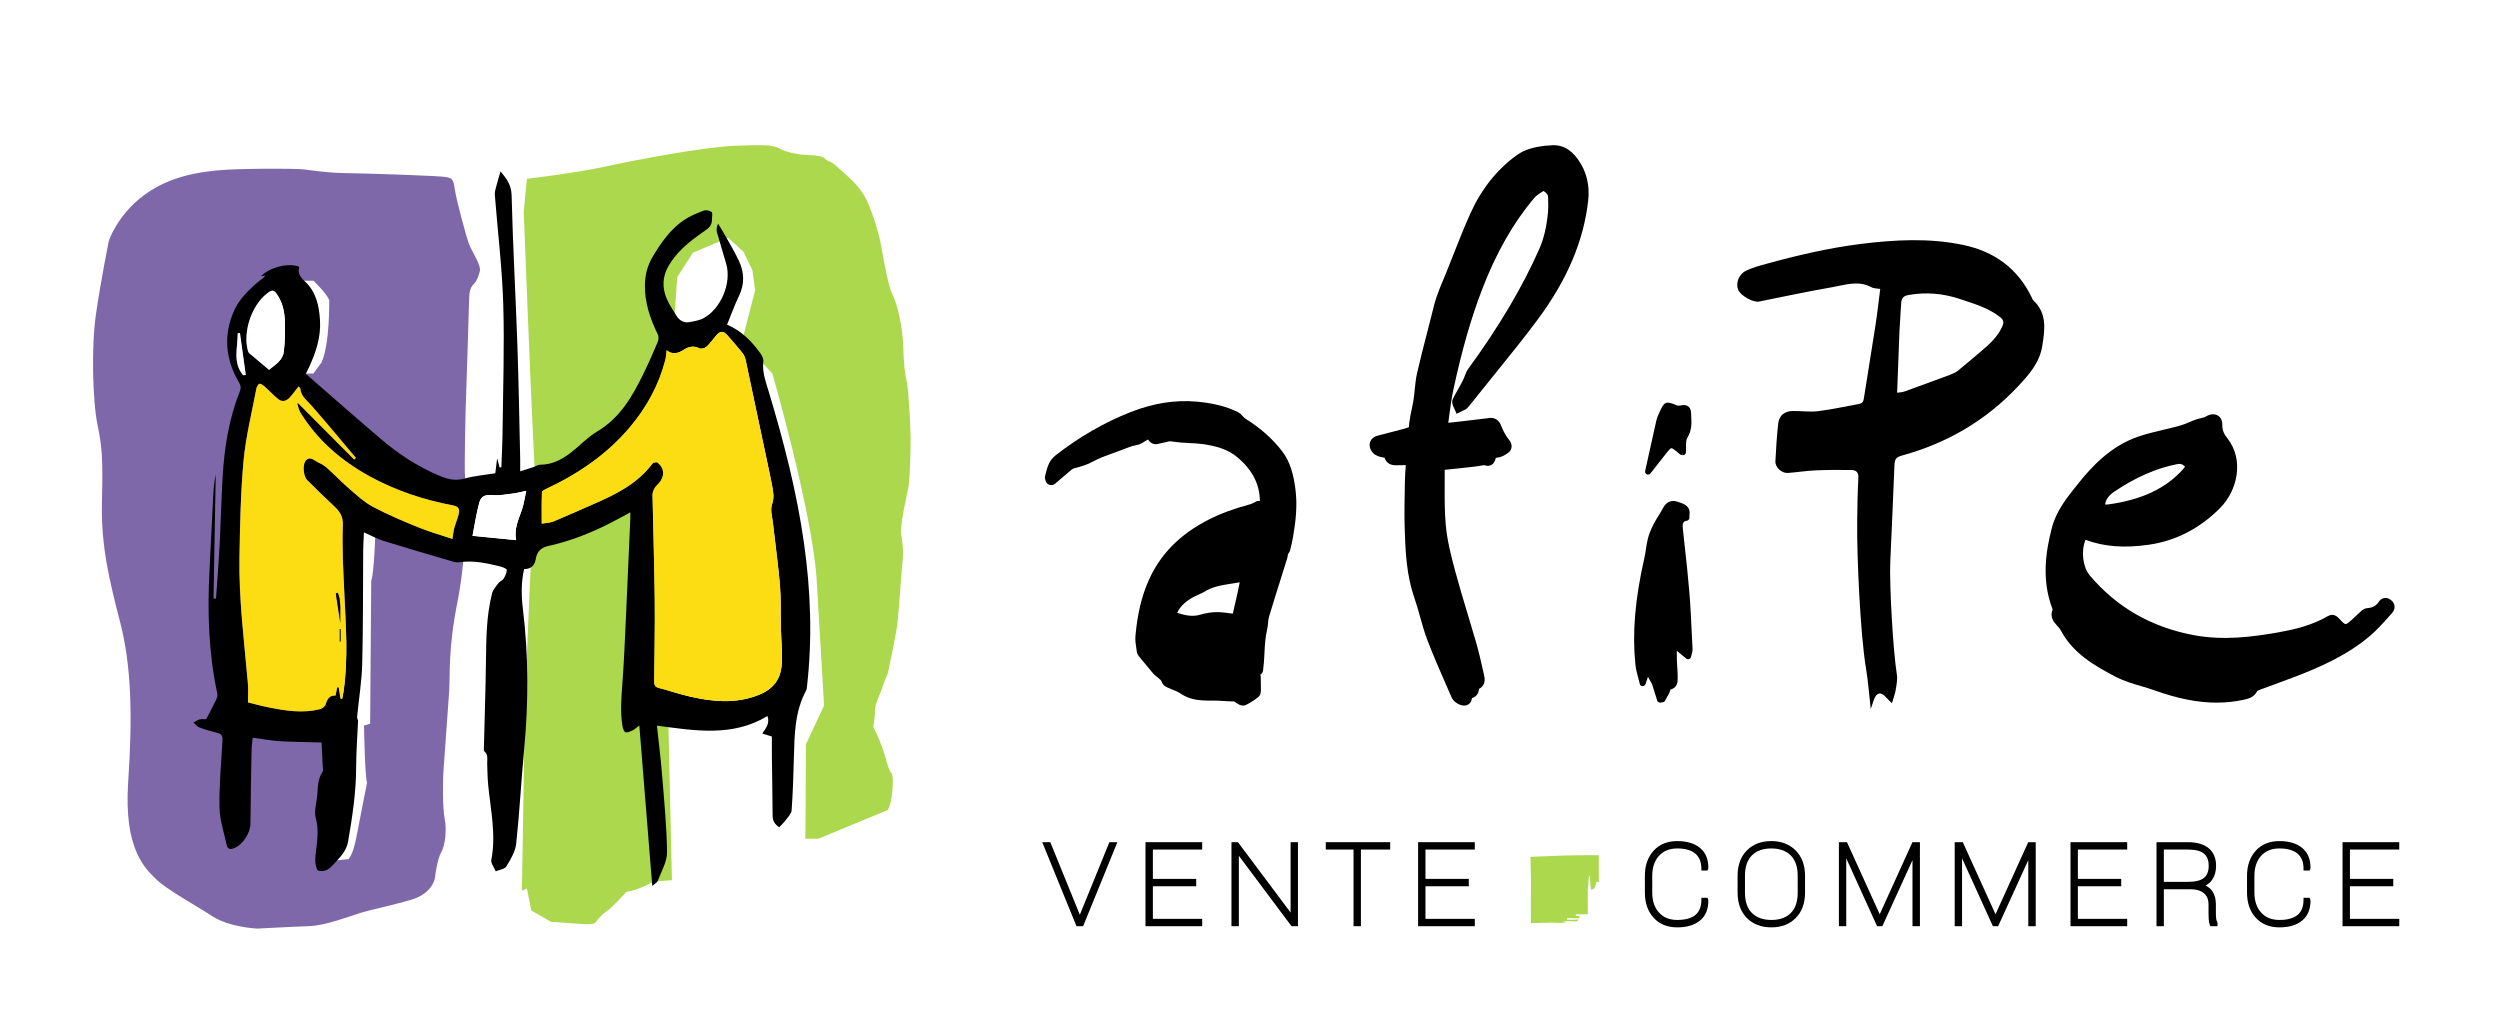 <?xml version="1.0" encoding="utf-8"?>
<svg xmlns="http://www.w3.org/2000/svg" width="194" height="79" viewBox="0 0 194 79" fill="none">
  <rect width="194" height="79" fill="white"/>
  <path d="M12.296 14.441C14.634 13.21 17.373 13.159 19.052 13.117C20.73 13.075 22.576 13.096 23.184 13.117C23.793 13.138 25.115 13.411 26.772 13.432C28.429 13.453 34.282 13.642 34.681 13.747C35.08 13.853 35.185 13.895 35.29 14.672C35.394 15.449 36.192 18.411 36.402 18.957C36.611 19.503 37.346 20.595 37.241 21.015C37.136 21.435 37.01 21.793 36.737 22.066C36.465 22.339 36.402 22.801 36.402 23.284C36.402 23.767 36.129 31.959 36.129 31.959C36.129 31.959 36.024 36.161 36.087 37.064C36.15 37.967 36.296 42.694 35.52 46.601C34.744 50.508 34.954 52.188 34.849 53.743C34.744 55.298 34.513 58.532 34.43 59.583C34.345 60.633 34.345 62.712 34.513 63.574C34.681 64.435 34.534 65.653 34.24 66.137C33.947 66.62 33.758 67.985 33.758 68.069C33.758 68.153 33.569 69.33 31.933 69.813C30.296 70.296 28.849 70.569 27.968 70.841C27.087 71.115 25.261 71.829 23.961 71.871C22.66 71.913 19.975 72.059 19.975 72.059C19.975 72.059 17.835 71.976 16.471 71.094C15.107 70.211 12.947 69.035 12.128 68.237C11.31 67.438 9.59 65.947 9.946 60.695C10.303 55.444 10.177 51.62 9.338 48.344C8.499 45.067 7.827 42.42 7.911 38.933C7.995 35.446 7.911 34.648 7.555 32.904C7.198 31.161 7.072 26.939 7.45 24.355C7.827 21.771 8.436 18.725 8.436 18.725C8.436 18.725 9.27 16.033 12.296 14.441Z" fill="#7E68A9"/>
  <path d="M40.891 13.874C40.891 13.874 44.772 13.412 47.059 12.908C49.346 12.403 54.548 11.416 57.045 11.311C59.541 11.206 59.772 11.311 59.772 11.311C59.772 11.311 60.213 11.353 60.57 11.563C60.926 11.773 61.807 11.983 62.563 12.025C63.318 12.067 63.759 12.067 64.052 12.34C64.346 12.613 64.346 12.382 64.996 12.97C65.646 13.558 66.548 14.294 67.052 15.155C67.556 16.016 68.164 17.865 68.395 19.167C68.626 20.469 68.94 22.255 69.297 22.948C69.653 23.641 70.073 25.574 70.094 26.897C70.115 28.221 70.262 29.208 70.367 29.628C70.472 30.048 70.64 32.485 70.661 33.829C70.682 35.174 70.576 37.337 70.514 37.674C70.451 38.01 70.241 39.018 70.115 39.669C69.989 40.32 69.885 41.16 69.926 41.455C69.968 41.749 70.157 42.568 70.031 43.66C69.906 44.752 69.758 47.757 69.57 48.849C69.381 49.941 69.003 51.768 68.919 52.147C68.835 52.525 68.689 52.63 68.562 53.092C68.437 53.553 67.871 54.646 67.891 55.171C67.912 55.696 67.765 56.389 67.765 56.389C67.765 56.389 68.206 57.272 68.479 58.049C68.751 58.826 68.94 59.792 69.171 59.981C69.401 60.17 69.255 62.418 68.877 62.859L63.507 65.086H62.397L52.688 67.934L52.22 68.3L50.73 68.406C50.73 68.406 49.513 69.098 48.611 69.204C48.611 69.204 47.499 70.443 47.1 70.694C46.702 70.947 46.303 71.43 46.219 71.577C46.136 71.725 45.632 71.746 44.856 71.683C44.08 71.62 42.758 71.535 42.758 71.535L41.226 70.652L40.891 68.952L40.497 69.119C40.497 69.119 40.639 61.452 40.681 57.545C40.723 53.638 41.206 43.492 41.206 43.492L41.478 36.245C41.478 36.245 41.206 30.679 40.995 25.364C40.786 20.049 40.639 16.415 40.639 16.415L40.891 13.874Z" fill="#ABD84D"/>
  <path d="M52.304 25.133L52.556 21.499L53.773 19.608L56.5 18.453L57.696 19.545L58.388 20.974L58.598 22.529L57.591 26.435L59.941 28.998C59.941 28.998 62.982 39.585 63.36 44.795L63.948 54.752L62.542 57.756L62.485 67.207L60.608 67.542L56.161 69.069L55.825 69.516L52.162 69.207L51.864 56.033L52.304 25.133Z" fill="white"/>
  <path d="M29.129 41.336C29.129 41.336 29.031 44.515 28.807 45.061L28.723 56.151C28.723 56.151 28.373 56.292 28.247 56.292C28.247 56.292 28.317 60.367 28.485 60.731C28.485 60.731 27.898 63.672 27.772 64.372C27.646 65.073 27.422 66.262 27.045 66.67L25.674 66.809L26.541 53.673L27.632 40.313L29.129 41.336Z" fill="white"/>
  <path d="M19.548 26.729C19.548 26.729 19.967 23.536 20.317 23.228L22.079 21.785H24.331C24.331 21.785 25.338 22.766 25.548 23.284C25.548 23.284 25.604 26.729 24.947 28.129L24.317 28.984H23.478L20.667 28.045L19.548 26.729Z" fill="white"/>
  <path d="M28.242 41.312C28.221 41.792 28.188 42.227 28.184 42.661C28.161 45.612 28.184 48.565 28.108 51.515C28.073 52.878 27.843 54.236 27.715 55.597C27.702 55.736 27.777 55.882 27.787 55.926C27.732 57.173 27.639 58.351 27.637 59.53C27.633 61.486 27.34 63.407 27.008 65.323C26.877 66.072 26.338 66.583 25.835 67.123C25.498 67.486 25.18 67.689 24.654 67.553C24.402 67.096 24.456 66.568 24.521 66.039C24.625 65.184 24.744 64.354 24.502 63.472C24.355 62.939 24.567 62.307 24.618 61.719C24.672 61.087 24.654 60.441 25.036 59.876C25.106 59.774 25.047 59.583 25.041 59.432C25.016 58.843 24.987 58.254 24.957 57.616C23.831 57.584 22.752 57.579 21.677 57.513C21.001 57.472 20.33 57.341 19.608 57.244C19.576 57.586 19.526 57.899 19.52 58.213C19.485 60.113 19.449 62.012 19.436 63.912C19.43 64.641 18.841 65.551 18.164 65.819C17.865 65.936 17.657 65.898 17.587 65.562C17.386 64.599 17.048 63.637 17.032 62.671C17.003 60.942 17.163 59.211 17.262 57.483C17.279 57.167 17.239 56.966 16.891 56.88C16.41 56.76 15.931 56.62 15.467 56.446C15.295 56.382 15.166 56.2 15.017 56.071C15.179 55.985 15.333 55.861 15.505 55.824C15.705 55.781 15.922 55.814 15.997 55.814C16.273 55.285 16.527 54.816 16.758 54.337C16.831 54.186 16.901 53.992 16.868 53.84C16.181 50.68 16.09 47.483 16.258 44.27C16.359 42.326 16.448 40.382 16.548 38.439C16.577 37.894 16.629 37.349 16.741 36.806C16.684 40.019 16.626 43.232 16.569 46.445C16.633 46.447 16.698 46.449 16.762 46.452C16.855 45.11 16.965 43.771 17.035 42.428C17.129 40.621 17.171 38.812 17.276 37.006C17.41 34.739 17.761 32.508 18.607 30.382C18.711 30.118 18.697 29.927 18.544 29.67C17.48 27.876 17.325 25.971 18.176 24.085C18.513 23.335 19.135 22.667 19.759 22.109C20.384 21.549 20.456 21.629 20.571 21.374C20.464 21.396 20.375 21.415 20.247 21.441C20.928 20.729 22.428 20.364 23.231 20.709C23.071 21.193 23.317 21.522 23.663 21.84C24.538 22.646 24.761 23.734 24.832 24.847C24.915 26.169 24.5 27.395 23.945 28.577C23.874 28.727 23.798 28.876 23.731 29.011C25.712 30.732 27.666 32.463 29.657 34.15C30.959 35.254 32.386 36.179 33.961 36.862C34.623 37.15 35.257 37.353 36.013 37.144C36.796 36.927 37.619 36.859 38.435 36.725C38.488 36.285 38.536 35.895 38.576 35.562C38.631 35.763 38.701 36.019 38.771 36.276C38.816 36.269 38.861 36.263 38.907 36.257C38.939 35.328 38.989 34.398 38.999 33.469C39.034 30.169 39.152 26.866 39.051 23.569C38.964 20.748 38.617 17.936 38.399 15.118C38.381 14.893 38.459 14.656 38.517 14.431C38.613 14.055 38.73 13.684 38.839 13.303C39.279 13.826 39.68 14.318 39.701 15.152C39.797 19.026 40.014 22.898 40.149 26.773C40.252 29.72 40.297 32.669 40.367 35.617C40.373 35.888 40.367 36.16 40.367 36.573C40.746 36.454 41.062 36.358 41.375 36.255C41.56 36.194 41.741 36.062 41.923 36.062C42.859 36.062 43.625 35.646 44.331 35.099C45.003 34.578 45.593 33.926 46.317 33.5C48.108 32.446 49.072 30.766 49.936 28.993C50.335 28.174 50.703 27.339 51.056 26.498C51.123 26.337 51.113 26.087 51.035 25.927C50.455 24.739 50.037 23.511 50.045 22.171C50.049 21.383 50.225 20.637 50.632 19.951C51.281 18.858 51.999 17.815 53.06 17.087C53.528 16.766 54.075 16.549 54.608 16.344C54.781 16.278 55.086 16.336 55.221 16.458C55.321 16.55 55.243 16.836 55.248 17.035C55.262 17.596 54.842 17.805 54.456 18.075C53.459 18.776 52.519 19.538 51.888 20.621C51.394 21.468 51.37 22.329 51.746 23.199C51.943 23.655 52.228 24.076 52.493 24.499C52.729 24.877 53.076 25.083 53.532 24.992C53.884 24.922 54.26 24.869 54.571 24.704C55.938 23.982 56.777 21.981 56.36 20.494C56.126 19.663 55.859 18.841 55.631 18.008C55.579 17.818 55.624 17.601 55.715 17.354C55.836 17.548 55.965 17.738 56.077 17.938C56.507 18.706 56.973 19.457 57.345 20.253C57.753 21.126 57.792 22.027 57.356 22.937C57.009 23.66 56.739 24.418 56.422 25.192C57.538 25.669 58.339 26.485 59.017 27.433C59.14 27.605 59.258 27.85 59.235 28.045C59.138 28.848 59.408 29.576 59.631 30.314C60.8 34.187 61.811 38.095 62.384 42.107C62.914 45.826 63.051 49.554 62.619 53.293C62.609 53.382 62.607 53.482 62.566 53.558C61.668 55.214 61.651 57.028 61.605 58.84C61.571 60.191 61.525 61.544 61.429 62.89C61.409 63.151 61.145 63.404 60.969 63.642C60.826 63.836 60.646 64.003 60.466 64.198C60.155 63.984 59.958 63.721 59.955 63.312C59.945 61.764 59.916 60.217 59.898 58.669C59.892 58.183 59.897 57.698 59.897 57.153C59.68 57.086 59.428 57.007 59.153 56.921C59.419 56.518 59.758 56.153 59.558 55.561C56.836 57.213 53.918 56.694 50.976 56.311C51.112 57.575 51.267 58.778 51.364 59.986C51.529 62.029 51.737 64.077 51.762 66.126C51.771 66.863 51.322 67.613 51.047 68.342C50.988 68.499 50.778 68.6 50.615 68.746C50.281 64.599 49.951 60.514 49.611 56.295C49.362 56.484 49.249 56.605 49.109 56.668C48.927 56.751 48.698 56.871 48.539 56.821C48.417 56.781 48.331 56.507 48.301 56.326C48.124 55.249 48.212 54.172 48.294 53.089C48.426 51.316 48.497 49.538 48.58 47.762C48.698 45.257 48.803 42.751 48.912 40.245C48.918 40.1 48.913 39.954 48.913 39.758C48.361 40.054 47.86 40.334 47.351 40.594C45.83 41.369 44.249 41.991 42.583 42.36C41.995 42.49 41.669 42.785 41.578 43.364C41.498 43.867 41.228 44.161 40.67 44.161C40.43 45.202 40.453 46.249 40.58 47.287C41.019 50.896 41.015 54.504 40.676 58.12C40.446 60.572 40.319 63.035 40.055 65.482C39.989 66.092 39.62 66.695 39.289 67.238C39.16 67.451 38.752 67.492 38.471 67.612C38.348 67.315 38.076 66.989 38.127 66.727C38.507 64.763 38.072 62.847 37.883 60.916C37.83 60.373 37.826 59.825 37.806 59.278C37.794 58.938 37.91 58.581 37.584 58.302C37.521 58.247 37.551 58.073 37.553 57.953C37.605 55.765 37.68 53.578 37.709 51.39C37.733 49.594 37.736 47.797 38.184 46.044C38.26 45.749 38.499 45.487 38.691 45.232C38.789 45.103 38.992 45.049 39.073 44.915C39.201 44.707 39.32 44.461 39.329 44.227C39.332 44.142 39.018 44.006 38.832 43.961C37.8 43.708 36.764 43.471 35.685 43.628C35.539 43.649 35.376 43.646 35.235 43.605C33.416 43.071 31.596 42.543 29.786 41.98C29.273 41.822 28.793 41.554 28.242 41.312ZM51.733 27.177C51.695 27.46 51.688 27.704 51.629 27.935C51.131 29.867 50.194 31.578 48.924 33.097C47.146 35.223 44.914 36.75 42.422 37.92C42.282 37.986 42.058 38.098 42.055 38.196C42.024 38.98 42.038 39.765 42.038 40.632C42.393 40.571 42.69 40.573 42.942 40.468C43.978 40.038 45 39.572 46.03 39.127C47.771 38.374 49.454 37.544 50.634 35.968C50.696 35.885 50.963 35.84 51.036 35.899C51.563 36.321 51.601 36.94 51.161 37.465C51.044 37.605 50.891 37.721 50.803 37.877C50.714 38.035 50.633 38.23 50.636 38.407C50.687 41.112 50.778 43.817 50.806 46.524C50.83 48.652 50.784 50.782 50.763 52.912C50.761 53.182 50.856 53.317 51.129 53.387C51.951 53.6 52.758 53.874 53.584 54.063C55.29 54.453 57.004 54.61 58.699 53.994C60.045 53.503 60.649 52.699 60.68 51.256C60.698 50.393 60.616 49.527 60.594 48.661C60.567 47.583 60.615 46.499 60.525 45.426C60.387 43.792 60.154 42.168 59.972 40.538C59.92 40.071 59.763 39.55 59.907 39.145C60.088 38.635 60.009 38.196 59.924 37.725C59.85 37.322 59.764 36.92 59.679 36.519C59.075 33.653 58.472 30.786 57.858 27.922C57.816 27.723 57.715 27.519 57.588 27.359C57.229 26.909 56.844 26.478 56.465 26.042C56.132 25.659 55.906 25.656 55.571 26.041C55.321 26.326 55.109 26.65 54.832 26.904C54.705 27.02 54.412 27.103 54.28 27.035C53.838 26.807 53.457 26.892 53.079 27.135C52.642 27.416 52.203 27.559 51.733 27.177ZM19.242 54.508C19.744 54.63 20.282 54.781 20.828 54.889C22.157 55.154 23.494 55.37 24.841 55.028C25.009 54.985 25.227 54.814 25.27 54.66C25.391 54.236 25.578 53.945 26.039 53.974C26.087 53.737 26.127 53.535 26.168 53.333C26.206 53.336 26.245 53.34 26.284 53.344C26.331 53.638 26.378 53.932 26.425 54.227C26.468 54.221 26.512 54.215 26.555 54.211C26.593 54.004 26.639 53.799 26.668 53.59C27.022 51.059 26.84 48.524 26.718 45.988C26.634 44.243 26.541 42.492 26.603 40.75C26.628 40.056 26.359 39.69 25.935 39.289C25.228 38.622 24.527 37.947 23.84 37.259C23.518 36.938 23.45 35.97 23.781 35.685C24.125 35.388 24.44 35.785 24.748 35.915C24.996 36.019 25.231 36.18 25.432 36.361C26.018 36.89 26.564 37.464 27.163 37.979C27.724 38.461 28.283 38.98 28.929 39.323C30.053 39.918 31.229 40.421 32.408 40.901C33.281 41.257 34.194 41.515 35.112 41.823C35.164 41.481 35.179 41.237 35.242 41.006C35.342 40.641 35.497 40.29 35.585 39.922C35.669 39.578 35.669 39.317 35.164 39.222C32.918 38.797 30.761 38.092 28.744 36.994C26.517 35.781 24.642 34.178 23.301 32C23.177 31.797 23.142 31.539 23.066 31.308C23.096 31.306 23.124 31.304 23.154 31.302C24.597 32.754 26.041 34.206 27.484 35.659C27.528 35.617 27.572 35.575 27.616 35.533C26.471 34.177 25.342 32.806 24.17 31.473C23.812 31.066 23.353 30.753 23.3 30.151C23.297 30.106 23.234 30.066 23.168 29.988C22.936 30.284 22.737 30.567 22.508 30.822C22.263 31.096 21.936 31.234 21.618 30.989C21.247 30.705 20.932 30.348 20.581 30.036C20.453 29.922 20.298 29.793 20.144 29.776C20.073 29.769 19.923 30.006 19.896 30.148C19.545 32.011 19.078 33.863 18.903 35.743C18.672 38.22 18.629 40.718 18.585 43.208C18.526 46.496 18.951 49.759 19.237 53.028C19.277 53.489 19.242 53.955 19.242 54.508ZM20.878 28.7C21.39 28.291 21.951 27.935 22.027 27.265C22.113 26.515 22.128 25.751 22.107 24.995C22.087 24.266 21.955 23.545 21.541 22.915C21.251 22.475 21.126 22.456 20.717 22.776C19.519 23.711 18.836 25.761 19.24 27.224C19.259 27.293 19.297 27.368 19.349 27.413C19.855 27.844 20.365 28.269 20.878 28.7ZM40.052 41.914C39.882 41.026 40.241 40.312 40.497 39.568C40.65 39.125 40.712 38.65 40.837 38.088C40.407 38.178 40.13 38.256 39.849 38.291C39.328 38.354 38.799 38.462 38.283 38.422C37.71 38.378 37.349 38.444 37.196 38.996C36.963 39.831 36.843 40.697 36.668 41.581C37.823 41.694 38.892 41.8 40.052 41.914ZM18.87 29.116C18.937 29.109 19.004 29.102 19.071 29.095C18.92 28.01 18.77 26.926 18.619 25.842C18.561 25.85 18.503 25.858 18.445 25.866C18.461 26.965 18.032 28.124 18.87 29.116Z" fill="black"/>
  <path d="M51.733 27.177C52.203 27.559 52.642 27.415 53.079 27.135C53.457 26.892 53.838 26.806 54.28 27.034C54.412 27.102 54.705 27.019 54.832 26.904C55.109 26.65 55.321 26.326 55.571 26.041C55.906 25.656 56.132 25.659 56.465 26.042C56.844 26.477 57.229 26.908 57.588 27.359C57.715 27.519 57.816 27.723 57.858 27.922C58.472 30.786 59.075 33.652 59.679 36.519C59.764 36.92 59.85 37.321 59.924 37.725C60.01 38.196 60.088 38.635 59.907 39.144C59.763 39.55 59.92 40.071 59.972 40.537C60.154 42.167 60.387 43.793 60.525 45.426C60.615 46.499 60.568 47.583 60.594 48.661C60.616 49.526 60.698 50.393 60.68 51.257C60.649 52.7 60.045 53.503 58.699 53.992C57.004 54.611 55.29 54.453 53.584 54.063C52.758 53.874 51.951 53.599 51.129 53.387C50.856 53.317 50.761 53.182 50.763 52.912C50.784 50.782 50.83 48.652 50.807 46.523C50.778 43.818 50.687 41.113 50.636 38.407C50.633 38.23 50.714 38.036 50.804 37.877C50.891 37.721 51.044 37.605 51.161 37.465C51.601 36.939 51.563 36.321 51.036 35.899C50.963 35.84 50.696 35.885 50.634 35.968C49.454 37.545 47.771 38.374 46.03 39.127C45 39.572 43.979 40.038 42.942 40.468C42.69 40.573 42.393 40.571 42.038 40.632C42.038 39.765 42.024 38.98 42.055 38.197C42.058 38.099 42.282 37.985 42.422 37.92C44.914 36.75 47.146 35.223 48.924 33.098C50.194 31.578 51.131 29.867 51.629 27.935C51.688 27.704 51.695 27.46 51.733 27.177Z" fill="#FCDD14"/>
  <path d="M19.242 54.508C19.242 53.955 19.277 53.487 19.237 53.028C18.95 49.759 18.526 46.496 18.584 43.209C18.629 40.718 18.671 38.221 18.903 35.744C19.078 33.864 19.545 32.011 19.896 30.149C19.923 30.006 20.072 29.77 20.144 29.777C20.297 29.793 20.453 29.923 20.581 30.037C20.931 30.349 21.247 30.706 21.618 30.99C21.936 31.234 22.263 31.097 22.508 30.823C22.737 30.568 22.935 30.285 23.168 29.988C23.234 30.067 23.297 30.107 23.301 30.152C23.353 30.754 23.812 31.067 24.17 31.474C25.342 32.806 26.47 34.177 27.616 35.534C27.572 35.575 27.528 35.617 27.484 35.659C26.041 34.207 24.597 32.755 23.153 31.302C23.125 31.304 23.095 31.306 23.066 31.308C23.142 31.541 23.177 31.799 23.301 32C24.642 34.18 26.516 35.782 28.744 36.995C30.761 38.093 32.918 38.798 35.164 39.223C35.669 39.318 35.669 39.579 35.585 39.923C35.496 40.291 35.341 40.642 35.242 41.007C35.179 41.238 35.164 41.482 35.111 41.824C34.194 41.515 33.281 41.257 32.408 40.901C31.228 40.421 30.052 39.918 28.929 39.323C28.283 38.981 27.724 38.461 27.162 37.979C26.564 37.465 26.017 36.891 25.432 36.361C25.231 36.18 24.996 36.019 24.748 35.915C24.439 35.785 24.124 35.388 23.78 35.685C23.45 35.97 23.519 36.938 23.84 37.259C24.527 37.947 25.227 38.622 25.935 39.289C26.359 39.69 26.628 40.056 26.603 40.751C26.541 42.493 26.634 44.243 26.718 45.988C26.841 48.526 27.022 51.059 26.668 53.591C26.639 53.799 26.593 54.004 26.554 54.211C26.512 54.217 26.469 54.221 26.426 54.228C26.378 53.933 26.331 53.639 26.283 53.344C26.245 53.34 26.206 53.336 26.167 53.333C26.127 53.534 26.086 53.737 26.039 53.974C25.577 53.946 25.391 54.236 25.27 54.66C25.226 54.814 25.009 54.985 24.84 55.028C23.493 55.37 22.157 55.155 20.828 54.889C20.282 54.781 19.744 54.63 19.242 54.508ZM26.217 46C26.165 46.014 26.112 46.028 26.06 46.041C26.174 46.791 26.288 47.542 26.418 48.388C26.358 47.528 26.509 46.739 26.217 46ZM26.368 49.795C26.389 49.79 26.409 49.783 26.43 49.778V48.809C26.409 48.809 26.389 48.809 26.368 48.809V49.795Z" fill="#FCDD14"/>
  <path d="M20.878 28.7C20.365 28.27 19.855 27.844 19.349 27.413C19.297 27.369 19.259 27.293 19.24 27.224C18.837 25.762 19.519 23.711 20.717 22.776C21.126 22.456 21.251 22.475 21.541 22.915C21.956 23.546 22.087 24.266 22.107 24.995C22.128 25.751 22.113 26.515 22.027 27.266C21.951 27.935 21.39 28.291 20.878 28.7Z" fill="white"/>
  <path d="M40.052 41.915C38.892 41.8 37.823 41.694 36.668 41.581C36.842 40.697 36.963 39.831 37.196 38.996C37.349 38.444 37.71 38.379 38.283 38.423C38.798 38.462 39.328 38.355 39.849 38.291C40.13 38.257 40.406 38.178 40.837 38.088C40.711 38.651 40.65 39.126 40.497 39.569C40.241 40.312 39.882 41.026 40.052 41.915Z" fill="white"/>
  <path d="M18.87 29.116C18.032 28.124 18.461 26.965 18.445 25.866C18.503 25.858 18.561 25.85 18.619 25.842C18.77 26.926 18.92 28.01 19.072 29.095C19.004 29.102 18.937 29.109 18.87 29.116Z" fill="white"/>
  <path d="M26.218 46C26.509 46.74 26.359 47.529 26.418 48.388C26.288 47.543 26.174 46.792 26.06 46.042C26.112 46.028 26.164 46.013 26.218 46Z" fill="black"/>
  <path d="M26.368 49.795V48.809C26.389 48.809 26.409 48.809 26.429 48.809V49.778C26.409 49.784 26.389 49.79 26.368 49.795Z" fill="black"/>
  <path d="M122.45 12.367C121.835 11.508 121.107 11.157 120.144 11.296C120.069 11.294 119.993 11.295 119.923 11.304C119.185 11.4 118.404 11.536 117.704 12.04C116.16 13.15 114.938 14.693 114.074 16.625C113.603 17.675 113.176 18.759 112.763 19.808C112.579 20.275 112.394 20.741 112.207 21.206L111.995 21.717C111.816 22.144 111.636 22.572 111.488 23.009C111.342 23.441 111.231 23.887 111.122 24.332L110.749 25.795C110.476 26.851 110.201 27.908 109.962 28.971C109.866 29.398 109.822 29.829 109.781 30.245C109.755 30.51 109.729 30.776 109.688 31.039C109.65 31.288 109.597 31.535 109.544 31.782C109.474 32.109 109.404 32.436 109.354 32.85C109.337 32.992 109.343 33.141 109.339 33.139C109.295 33.169 109.109 33.226 108.973 33.269L106.9 33.808C106.461 33.921 106.216 34.269 106.295 34.677C106.346 34.936 106.526 35.19 106.744 35.308C106.969 35.433 107.213 35.481 107.423 35.516C107.431 35.518 107.439 35.518 107.446 35.52C107.551 35.884 107.864 36.106 108.288 36.106H108.303L108.455 36.104C108.664 36.102 108.875 36.099 109.09 36.093C109.057 36.524 109.026 36.955 109.019 37.386L109.009 37.997C108.992 38.939 108.974 39.914 109 40.875C109.056 42.871 109.151 44.667 109.766 46.428C109.931 46.899 110.064 47.382 110.199 47.863C110.362 48.449 110.531 49.056 110.753 49.641C111.225 50.883 111.766 52.114 112.29 53.306L112.644 54.115C112.771 54.405 113.063 54.601 113.293 54.689C113.417 54.736 113.525 54.754 113.619 54.754C113.793 54.754 113.917 54.69 113.999 54.623C114.132 54.515 114.205 54.365 114.219 54.178C114.549 54.075 114.735 53.834 114.776 53.454C115.017 53.327 115.318 53.044 115.174 52.437L115.007 51.703C114.877 51.127 114.747 50.549 114.584 49.981C114.361 49.203 114.128 48.429 113.893 47.655C113.558 46.544 113.223 45.433 112.921 44.313C112.613 43.172 112.304 41.959 112.193 40.756C112.099 39.752 112.104 38.709 112.108 37.701C112.11 37.289 112.113 36.877 112.108 36.458C112.749 36.396 113.389 36.325 114.029 36.255C114.228 36.233 114.425 36.207 114.623 36.181L115.175 36.094C115.377 36.171 115.56 36.169 115.721 36.087C115.959 35.963 116.022 35.722 116.05 35.617C116.071 35.536 116.076 35.519 116.204 35.509C116.509 35.483 116.779 35.319 117.024 35.145C117.177 35.036 117.273 34.882 117.295 34.708C117.321 34.51 117.253 34.309 117.091 34.112C116.935 33.924 116.806 33.702 116.712 33.529C116.648 33.416 116.599 33.296 116.548 33.176C116.513 33.089 116.475 33.002 116.436 32.916C116.272 32.57 115.948 32.387 115.576 32.437C114.863 32.525 114.149 32.611 113.434 32.694C113.093 32.734 112.753 32.77 112.387 32.809C112.408 32.651 112.429 32.494 112.448 32.339C112.545 31.613 112.635 30.927 112.778 30.26C113.435 27.194 114.145 24.715 115.012 22.459C116.095 19.639 117.409 17.327 119.029 15.389C119.196 15.19 119.453 15.018 119.78 14.817C120.068 15.012 120.13 15.15 120.132 15.306L120.138 15.607C120.145 15.876 120.152 16.146 120.129 16.413C120.029 17.56 119.805 18.513 119.448 19.324C118.129 22.303 116.323 25.349 113.923 28.639C113.793 28.819 113.722 29.015 113.661 29.187C113.632 29.265 113.604 29.343 113.57 29.416C113.477 29.611 113.374 29.8 113.247 30.029L113.091 30.306C112.967 30.521 112.844 30.737 112.74 30.965C112.631 31.206 112.729 31.427 112.812 31.618L113.034 32.11L113.519 31.869C113.619 31.83 113.773 31.771 113.895 31.631C114.118 31.374 114.33 31.106 114.542 30.839L114.671 30.674C115.145 30.08 115.623 29.489 116.099 28.899C117.18 27.563 118.298 26.182 119.341 24.775C121.614 21.708 122.89 18.698 123.243 15.574C123.379 14.371 123.112 13.292 122.45 12.367ZM113.747 53.945C113.747 53.945 113.747 53.945 113.747 53.944L113.792 53.93L113.797 53.943L113.747 53.945Z" fill="black"/>
  <path d="M131.29 49.308C131.239 48.205 131.185 47.064 131.093 45.942C130.994 44.731 130.859 43.503 130.728 42.317L130.586 41.006C130.537 40.548 130.65 40.447 130.907 40.406C131.018 40.388 131.101 40.291 131.101 40.178L131.099 40.082C131.098 40.05 131.094 40.023 131.099 39.998C131.221 39.276 130.66 39.093 130.326 38.983L130.194 38.939C129.711 38.766 129.301 38.943 129.044 39.435C128.936 39.64 128.815 39.838 128.692 40.035C128.561 40.249 128.428 40.462 128.316 40.684C128.107 41.086 127.963 41.451 127.875 41.797C127.806 42.064 127.766 42.335 127.728 42.598C127.695 42.817 127.663 43.036 127.613 43.251C126.875 46.492 126.652 49.142 126.909 51.59C126.941 51.906 127.022 52.203 127.114 52.547C127.157 52.71 127.203 52.884 127.248 53.072C127.271 53.173 127.359 53.246 127.463 53.25C127.535 53.251 127.659 53.191 127.691 53.092L127.881 52.521L128.196 53.076L128.598 54.361C128.628 54.457 128.718 54.523 128.817 54.523C128.828 54.523 128.837 54.521 128.848 54.521L129.032 54.497C129.103 54.486 129.166 54.444 129.202 54.381L129.462 53.921C129.498 53.857 129.531 53.777 129.564 53.697C129.59 53.631 129.635 53.519 129.617 53.514C130.182 53.368 130.186 52.909 130.189 52.628C130.193 52.342 130.174 52.059 130.155 51.776C130.143 51.593 130.13 51.408 130.125 51.224C130.117 50.99 130.118 50.756 130.12 50.499L130.851 51.104C130.914 51.155 130.998 51.168 131.074 51.144C131.151 51.117 131.206 51.053 131.224 50.974C131.245 50.88 131.265 50.802 131.283 50.736C131.318 50.599 131.347 50.489 131.342 50.366L131.29 49.308Z" fill="black"/>
  <path d="M127.791 36.808C127.823 36.823 127.856 36.83 127.89 36.83C127.958 36.83 128.026 36.799 128.071 36.742L128.381 36.348C128.627 36.037 128.864 35.736 129.103 35.427C129.373 35.075 129.587 34.796 129.691 34.785C129.799 34.765 130.049 34.989 130.371 35.257C130.409 35.29 130.488 35.317 130.539 35.32L130.597 35.094L130.565 35.322C130.624 35.332 130.689 35.315 130.74 35.275C130.79 35.236 130.82 35.178 130.826 35.115C130.839 34.969 130.839 34.819 130.839 34.669C130.838 34.392 130.838 34.13 130.936 33.972C131.299 33.39 131.269 32.818 131.238 32.266L131.226 32.026C131.218 31.806 131.145 31.641 131.01 31.538C130.867 31.43 130.671 31.404 130.431 31.46C130.307 31.49 130.19 31.489 130.104 31.452C129.279 31.094 129.145 31.153 128.773 32L128.735 32.085C128.658 32.255 128.58 32.432 128.535 32.624C128.314 33.597 128.099 34.572 127.88 35.57L127.664 36.549C127.641 36.654 127.694 36.763 127.791 36.808Z" fill="black"/>
  <path d="M100.513 37.864C100.374 36.885 100.151 35.859 99.468 34.983C98.736 34.041 97.832 33.238 96.704 32.526C96.634 32.482 96.57 32.426 96.505 32.369C96.475 32.342 96.448 32.311 96.422 32.28C96.333 32.181 96.222 32.058 96.055 31.975C95.175 31.543 94.165 31.286 92.878 31.167C91.225 31.016 89.502 31.284 87.757 31.969C85.712 32.77 83.746 33.904 81.91 35.337C81.413 35.726 81.276 36.25 81.168 36.672L81.11 36.885C81.062 37.052 81.104 37.197 81.124 37.258C81.15 37.423 81.263 37.56 81.42 37.618C81.575 37.675 81.751 37.644 81.879 37.535L82.24 37.224C82.554 36.954 82.863 36.687 83.178 36.425C83.211 36.397 83.268 36.37 83.326 36.353L83.44 36.322C83.892 36.198 84.359 36.07 84.826 35.81C85.301 35.547 85.822 35.361 86.375 35.163C86.565 35.095 86.755 35.027 86.944 34.955L87.215 34.849C87.545 34.719 87.856 34.596 88.163 34.548C88.455 34.502 88.678 34.355 88.857 34.236C88.957 34.171 89.027 34.126 89.085 34.1C89.111 34.147 89.142 34.19 89.176 34.225C89.224 34.274 89.297 34.348 89.398 34.402C89.586 34.505 89.775 34.465 89.864 34.446L90.78 34.24L91.075 34.277C91.27 34.302 91.464 34.328 91.66 34.343C91.874 34.361 92.09 34.371 92.305 34.382C92.67 34.399 93.035 34.416 93.395 34.47C94.304 34.609 95.255 34.831 96.039 35.498C97.191 36.478 97.756 37.582 97.766 38.881C97.67 38.861 97.569 38.872 97.477 38.916C97.402 38.951 97.335 38.986 97.273 39.019C97.185 39.064 97.11 39.103 97.057 39.118C95.748 39.468 94.698 39.858 93.752 40.344C91.538 41.48 90.025 43.023 89.126 45.062C88.586 46.292 88.262 47.656 88.11 49.352C88.082 49.667 88.128 49.964 88.172 50.252C88.188 50.349 88.203 50.447 88.214 50.547C88.232 50.69 88.298 50.832 88.409 50.966C88.721 51.347 89.036 51.725 89.388 52.144C89.467 52.241 89.558 52.353 89.68 52.45L89.814 52.555C90.005 52.701 90.115 52.789 90.155 52.918C90.211 53.096 90.352 53.238 90.575 53.342C90.705 53.403 90.84 53.457 90.975 53.511C91.202 53.599 91.416 53.685 91.584 53.801C92.696 54.572 93.878 54.294 94.927 54.395C95.114 54.413 95.302 54.42 95.491 54.425C95.589 54.427 95.686 54.429 95.784 54.434C95.825 54.471 95.884 54.517 95.978 54.572C96.094 54.646 96.266 54.755 96.463 54.755C96.537 54.755 96.615 54.74 96.694 54.7C96.997 54.549 97.311 54.35 97.623 54.108C97.859 53.926 97.85 53.644 97.845 53.413C97.847 53.228 97.843 53.043 97.838 52.859C97.838 52.858 97.836 52.696 97.836 52.696C97.838 52.603 97.839 52.484 97.806 52.355C97.918 52.284 97.996 52.165 98.014 52.03C98.075 51.587 98.099 51.14 98.121 50.693C98.154 50.057 98.184 49.456 98.326 48.869C98.368 48.692 98.388 48.507 98.405 48.323C98.42 48.163 98.432 48.004 98.477 47.854C98.768 46.888 99.071 45.924 99.374 44.961L99.889 43.318C99.922 43.212 99.933 43.107 99.937 43.025L99.948 43.008C100.013 42.914 100.086 42.807 100.122 42.666C100.206 42.336 100.28 42.002 100.339 41.666C100.533 40.554 100.706 39.234 100.513 37.864ZM96.2 45.189C96.197 45.204 96.195 45.222 96.191 45.241C96.092 45.767 95.972 46.287 95.85 46.808L95.666 47.62C95.644 47.617 95.623 47.614 95.601 47.61C95.221 47.559 94.828 47.504 94.433 47.499C94.04 47.504 93.601 47.561 93.144 47.699C92.542 47.88 91.969 47.756 91.352 47.555C91.422 47.403 91.494 47.278 91.573 47.175C91.997 46.617 92.613 46.3 93.231 46.038C93.265 46.025 93.371 45.974 93.402 45.954C94.04 45.526 94.791 45.411 95.586 45.288C95.769 45.261 95.952 45.232 96.136 45.2C96.159 45.195 96.181 45.191 96.2 45.189Z" fill="black"/>
  <path d="M185.534 46.557C185.33 46.397 185.143 46.387 185.017 46.408C184.846 46.436 184.694 46.541 184.588 46.703C184.386 47.014 184.119 47.161 183.695 47.191C183.501 47.204 183.335 47.326 183.253 47.397C183.07 47.556 182.893 47.724 182.717 47.892L182.512 48.085C182.329 48.255 182.129 48.428 182.022 48.428H182.017C181.91 48.422 181.723 48.23 181.555 48.041C181.42 47.892 181.105 47.539 180.629 47.817C179.38 48.546 177.992 48.859 176.801 49.071C174.738 49.435 172.514 49.715 170.227 49.286C166.941 48.671 164.226 47.108 162.155 44.638C161.611 43.989 161.479 42.734 161.84 41.891C163.277 42.423 164.84 42.544 166.731 42.274C168.834 41.974 170.705 41.01 172.294 39.407C173.61 38.078 174.175 35.696 172.843 34.011C172.603 33.707 172.443 33.416 172.452 32.984C172.46 32.522 172.233 32.321 172.097 32.242C171.842 32.092 171.498 32.124 171.157 32.33C171.056 32.39 170.92 32.42 170.776 32.453C170.693 32.471 170.61 32.491 170.53 32.515C170.418 32.549 170.307 32.589 170.199 32.631C170.079 32.677 169.959 32.728 169.841 32.778C169.598 32.879 169.369 32.976 169.133 33.04C168.738 33.148 168.339 33.242 167.94 33.337C167.263 33.496 166.561 33.661 165.889 33.894C163.784 34.626 162.323 36.207 161.284 37.504L161.169 37.649C160.378 38.633 159.562 39.653 159.223 40.967C158.782 42.68 158.387 44.94 159.262 47.228C159.277 47.266 159.281 47.3 159.284 47.3H159.286C159.032 47.879 159.401 48.291 159.579 48.489L159.625 48.541C159.741 48.669 159.85 48.791 159.92 48.923C160.864 50.69 162.477 51.633 164.184 52.523C164.8 52.843 165.477 53.044 166.132 53.238C166.479 53.34 166.827 53.443 167.166 53.564C168.983 54.212 170.544 54.525 172.009 54.525C172.699 54.525 173.368 54.456 174.034 54.319C174.441 54.234 174.903 54.139 175.156 53.632C175.169 53.618 175.215 53.581 175.385 53.518C175.773 53.372 176.161 53.23 176.55 53.089C177.034 52.912 177.518 52.736 177.999 52.552C180.03 51.776 182.154 50.846 183.932 49.327C184.467 48.87 184.941 48.338 185.399 47.823L185.613 47.585C185.76 47.421 185.832 47.228 185.815 47.039C185.805 46.911 185.747 46.724 185.534 46.557ZM163.356 39.149C163.408 38.765 163.635 38.447 164.058 38.16C165.718 37.037 167.32 36.335 168.957 36.015C169.105 35.985 169.278 36.002 169.358 36.053C169.519 36.156 169.549 36.204 169.553 36.204C169.551 36.218 169.533 36.274 169.374 36.448C168.023 37.925 166.193 38.781 163.615 39.142C163.533 39.154 163.448 39.152 163.356 39.149Z" fill="black"/>
  <path d="M83.796 70.987L81.503 65.353H80.877L83.537 71.874H84.049L86.709 65.353H86.088L83.796 70.987Z" fill="black"/>
  <path d="M88.89 71.874H93.29V71.302H89.463V68.774H92.825V68.201H89.463V65.925H93.29V65.353H88.89V71.874Z" fill="black"/>
  <path d="M100.15 70.814L96.106 65.409L96.064 65.353H95.562V71.874H96.135V66.408L100.221 71.874H100.722V65.353H100.15V70.814Z" fill="black"/>
  <path d="M102.881 65.925H105.035V71.874H105.607V65.925H107.879V65.353H102.881V65.925Z" fill="black"/>
  <path d="M110.045 71.874H114.444V71.302H110.616V68.774H113.979V68.201H110.616V65.925H114.444V65.353H110.045V71.874Z" fill="black"/>
  <path d="M132.498 67.553L132.537 67.472L132.566 67.382C132.582 66.703 132.369 66.172 131.932 65.807C131.505 65.449 130.907 65.268 130.158 65.268C129.388 65.268 128.769 65.52 128.317 66.018C127.869 66.513 127.642 67.166 127.642 67.964V69.264C127.642 70.065 127.869 70.721 128.317 71.214C128.769 71.712 129.388 71.964 130.158 71.964C130.908 71.964 131.506 71.784 131.932 71.426C132.369 71.061 132.582 70.527 132.566 69.838L132.498 69.668H132.027V69.809C132.027 70.354 131.875 70.744 131.565 70.999C131.25 71.257 130.777 71.388 130.158 71.388C129.554 71.388 129.09 71.201 128.739 70.815C128.39 70.431 128.214 69.908 128.214 69.264V67.957C128.214 67.316 128.39 66.797 128.738 66.412C129.09 66.027 129.553 65.84 130.158 65.84C130.772 65.84 131.244 65.975 131.561 66.243C131.87 66.504 132.027 66.897 132.027 67.411V67.553H132.498Z" fill="black"/>
  <path d="M137.45 65.268C136.666 65.268 136.027 65.514 135.551 65.999C135.077 66.481 134.837 67.144 134.837 67.964V69.264C134.837 70.091 135.08 70.754 135.557 71.237C136.036 71.72 136.676 71.964 137.46 71.964C138.238 71.964 138.874 71.718 139.351 71.235C139.83 70.751 140.072 70.088 140.072 69.263V67.963C140.072 67.143 139.828 66.481 139.346 65.997C138.865 65.513 138.228 65.268 137.45 65.268ZM137.461 71.388C136.818 71.388 136.31 71.206 135.95 70.85C135.592 70.493 135.41 69.96 135.41 69.264V67.957C135.41 67.265 135.591 66.733 135.949 66.377C136.307 66.021 136.812 65.84 137.45 65.84C138.093 65.84 138.6 66.021 138.959 66.377C139.318 66.734 139.501 67.265 139.501 67.957V69.264C139.501 69.963 139.32 70.499 138.965 70.853C138.609 71.207 138.103 71.388 137.461 71.388Z" fill="black"/>
  <path d="M145.866 70.948L143.325 65.353H142.698V71.874H143.269V66.606L145.662 71.874H146.069L148.409 66.744V71.874H148.986V65.353H148.405L145.866 70.948Z" fill="black"/>
  <path d="M154.852 70.948L152.313 65.353H151.685V71.874H152.255V66.606L154.649 71.874H155.055L157.395 66.745V71.874H157.972V65.353H157.391L154.852 70.948Z" fill="black"/>
  <path d="M160.671 71.874H165.071V71.302H161.242V68.774H164.606V68.201H161.242V65.925H165.071V65.353H160.671V71.874Z" fill="black"/>
  <path d="M171.975 71.283C171.96 71.162 171.952 71.003 171.952 70.812V70.168C171.952 69.766 171.86 69.426 171.678 69.159C171.556 68.975 171.379 68.828 171.151 68.72C171.373 68.604 171.55 68.445 171.679 68.248C171.871 67.955 171.968 67.601 171.968 67.192C171.968 66.598 171.773 66.136 171.39 65.819C171.015 65.51 170.471 65.353 169.774 65.353H167.345V71.874H167.915V69.005H169.972C170.431 69.005 170.786 69.11 171.027 69.317C171.265 69.523 171.381 69.805 171.381 70.18V70.805C171.381 70.99 171.387 71.172 171.396 71.349C171.409 71.543 171.441 71.688 171.49 71.793L171.528 71.874H172.076V71.586L172.056 71.553C172.015 71.485 171.989 71.396 171.975 71.283ZM167.914 68.432V65.925H169.773C170.358 65.925 170.782 66.032 171.031 66.245C171.276 66.454 171.395 66.762 171.395 67.186C171.395 67.61 171.278 67.916 171.035 68.119C170.788 68.325 170.364 68.432 169.773 68.432H167.914V68.432Z" fill="black"/>
  <path d="M179.225 67.553L179.263 67.472L179.293 67.382C179.308 66.703 179.094 66.172 178.658 65.807C178.231 65.449 177.634 65.268 176.884 65.268C176.115 65.268 175.495 65.52 175.044 66.018C174.596 66.513 174.369 67.166 174.369 67.964V69.264C174.369 70.065 174.596 70.721 175.044 71.214C175.495 71.712 176.115 71.964 176.884 71.964C177.635 71.964 178.233 71.784 178.658 71.426C179.095 71.061 179.308 70.527 179.293 69.838L179.225 69.668H178.753V69.809C178.753 70.355 178.602 70.744 178.292 70.999C177.977 71.257 177.504 71.388 176.884 71.388C176.28 71.388 175.815 71.201 175.465 70.815C175.117 70.431 174.941 69.909 174.941 69.264V67.957C174.941 67.316 175.117 66.796 175.465 66.412C175.815 66.027 176.279 65.84 176.884 65.84C177.499 65.84 177.97 65.975 178.288 66.243C178.601 66.508 178.753 66.89 178.753 67.411V67.553H179.225Z" fill="black"/>
  <path d="M186.182 65.925V65.353H181.782V71.874H186.182V71.302H182.354V68.774H185.718V68.201H182.354V65.925H186.182Z" fill="black"/>
  <path d="M124.068 66.36C123.481 66.363 122.891 66.366 122.275 66.369C121.977 66.376 121.671 66.382 121.335 66.391C120.644 66.417 119.844 66.449 118.758 66.491L118.766 66.648C118.852 69.392 118.765 68.777 118.797 71.638C119.15 71.627 119.555 71.616 120.128 71.6C120.342 71.591 120.456 71.593 120.575 71.599C120.695 71.604 120.85 71.612 120.963 71.616C121.22 71.625 121.459 71.616 121.596 71.53H121.185C121.596 71.425 122.006 71.53 122.417 71.495C122.417 71.425 122.417 71.391 122.554 71.356C122.28 71.356 121.87 71.391 121.596 71.356V71.251C121.87 71.216 122.28 71.286 122.554 71.251V71.112C122.554 71.076 122.691 71.076 122.828 71.076H122.28V70.949H122.502C122.539 71.025 122.591 70.949 122.644 70.949H123.211V70.193C123.228 70.175 123.234 70.158 123.211 70.145V68.855C123.293 68.686 123.239 68.201 123.305 68.067C123.374 67.607 123.409 68.373 123.409 68.754C123.479 68.617 123.409 69.029 123.479 69.029C123.618 69.029 123.758 69.029 123.862 68.479C123.897 68.342 124.001 68.479 124.071 68.479C124.07 67.785 124.068 67.079 124.068 66.36Z" fill="#ABD84D"/>
  <path d="M146.816 54.571C146.632 54.39 146.486 54.264 146.363 54.119C145.974 53.662 145.63 53.72 145.419 54.289C145.333 54.52 145.26 54.756 145.169 55.024C145.044 53.924 144.972 52.877 144.799 51.847C144.359 49.218 144.083 43.115 144.118 40.458C144.132 39.333 144.147 38.206 144.209 37.083C144.236 36.623 144.011 36.476 143.645 36.472C142.727 36.462 141.807 36.459 140.89 36.501C140.172 36.533 139.459 36.65 138.742 36.701C138.259 36.735 137.748 36.27 137.771 35.797C137.819 34.819 137.881 33.841 137.989 32.868C138.058 32.242 138.479 31.903 139.114 31.894C139.774 31.885 140.444 31.985 141.093 31.906C142.146 31.777 143.185 31.538 144.231 31.353C144.472 31.31 144.592 31.216 144.632 30.946C144.922 29.053 145.242 27.165 145.533 25.273C145.677 24.337 145.78 23.395 145.906 22.421C145.634 22.375 145.41 22.392 145.246 22.301C144.217 21.729 143.178 22.113 142.163 22.289C140.267 22.618 138.384 23.023 136.497 23.402C136.046 23.493 135.053 22.934 134.878 22.477C134.682 21.965 134.924 21.283 135.495 21.006C135.981 20.77 136.517 20.626 137.041 20.481C139.456 19.816 141.893 19.243 144.379 18.932C147.032 18.601 149.697 18.454 152.336 19.006C154.742 19.507 156.575 20.821 157.662 23.081C157.7 23.159 157.726 23.252 157.787 23.307C158.86 24.313 158.683 25.55 158.486 26.818C158.278 28.162 157.431 29.098 156.559 30.022C154.094 32.636 151.102 34.377 147.649 35.334C147.111 35.483 147.028 35.612 147.007 36.144C146.906 38.607 146.803 41.071 146.688 43.533C146.605 45.325 146.904 50.557 147.195 52.327C147.259 52.718 147.169 53.142 147.106 53.544C147.057 53.85 146.939 54.145 146.816 54.571ZM147.217 30.479C147.474 30.436 147.637 30.434 147.781 30.382C148.957 29.958 150.131 29.529 151.303 29.091C151.528 29.006 151.763 28.904 151.95 28.755C152.569 28.258 153.164 27.733 153.771 27.224C154.416 26.683 155.028 26.121 155.379 25.327C155.515 25.018 155.493 24.826 155.202 24.602C154.279 23.885 153.182 23.568 152.107 23.208C150.805 22.772 149.475 22.647 148.104 22.892C147.646 22.974 147.548 23.19 147.529 23.574C147.494 24.28 147.429 24.984 147.399 25.69C147.332 27.259 147.278 28.829 147.217 30.479Z" fill="black"/>
</svg>